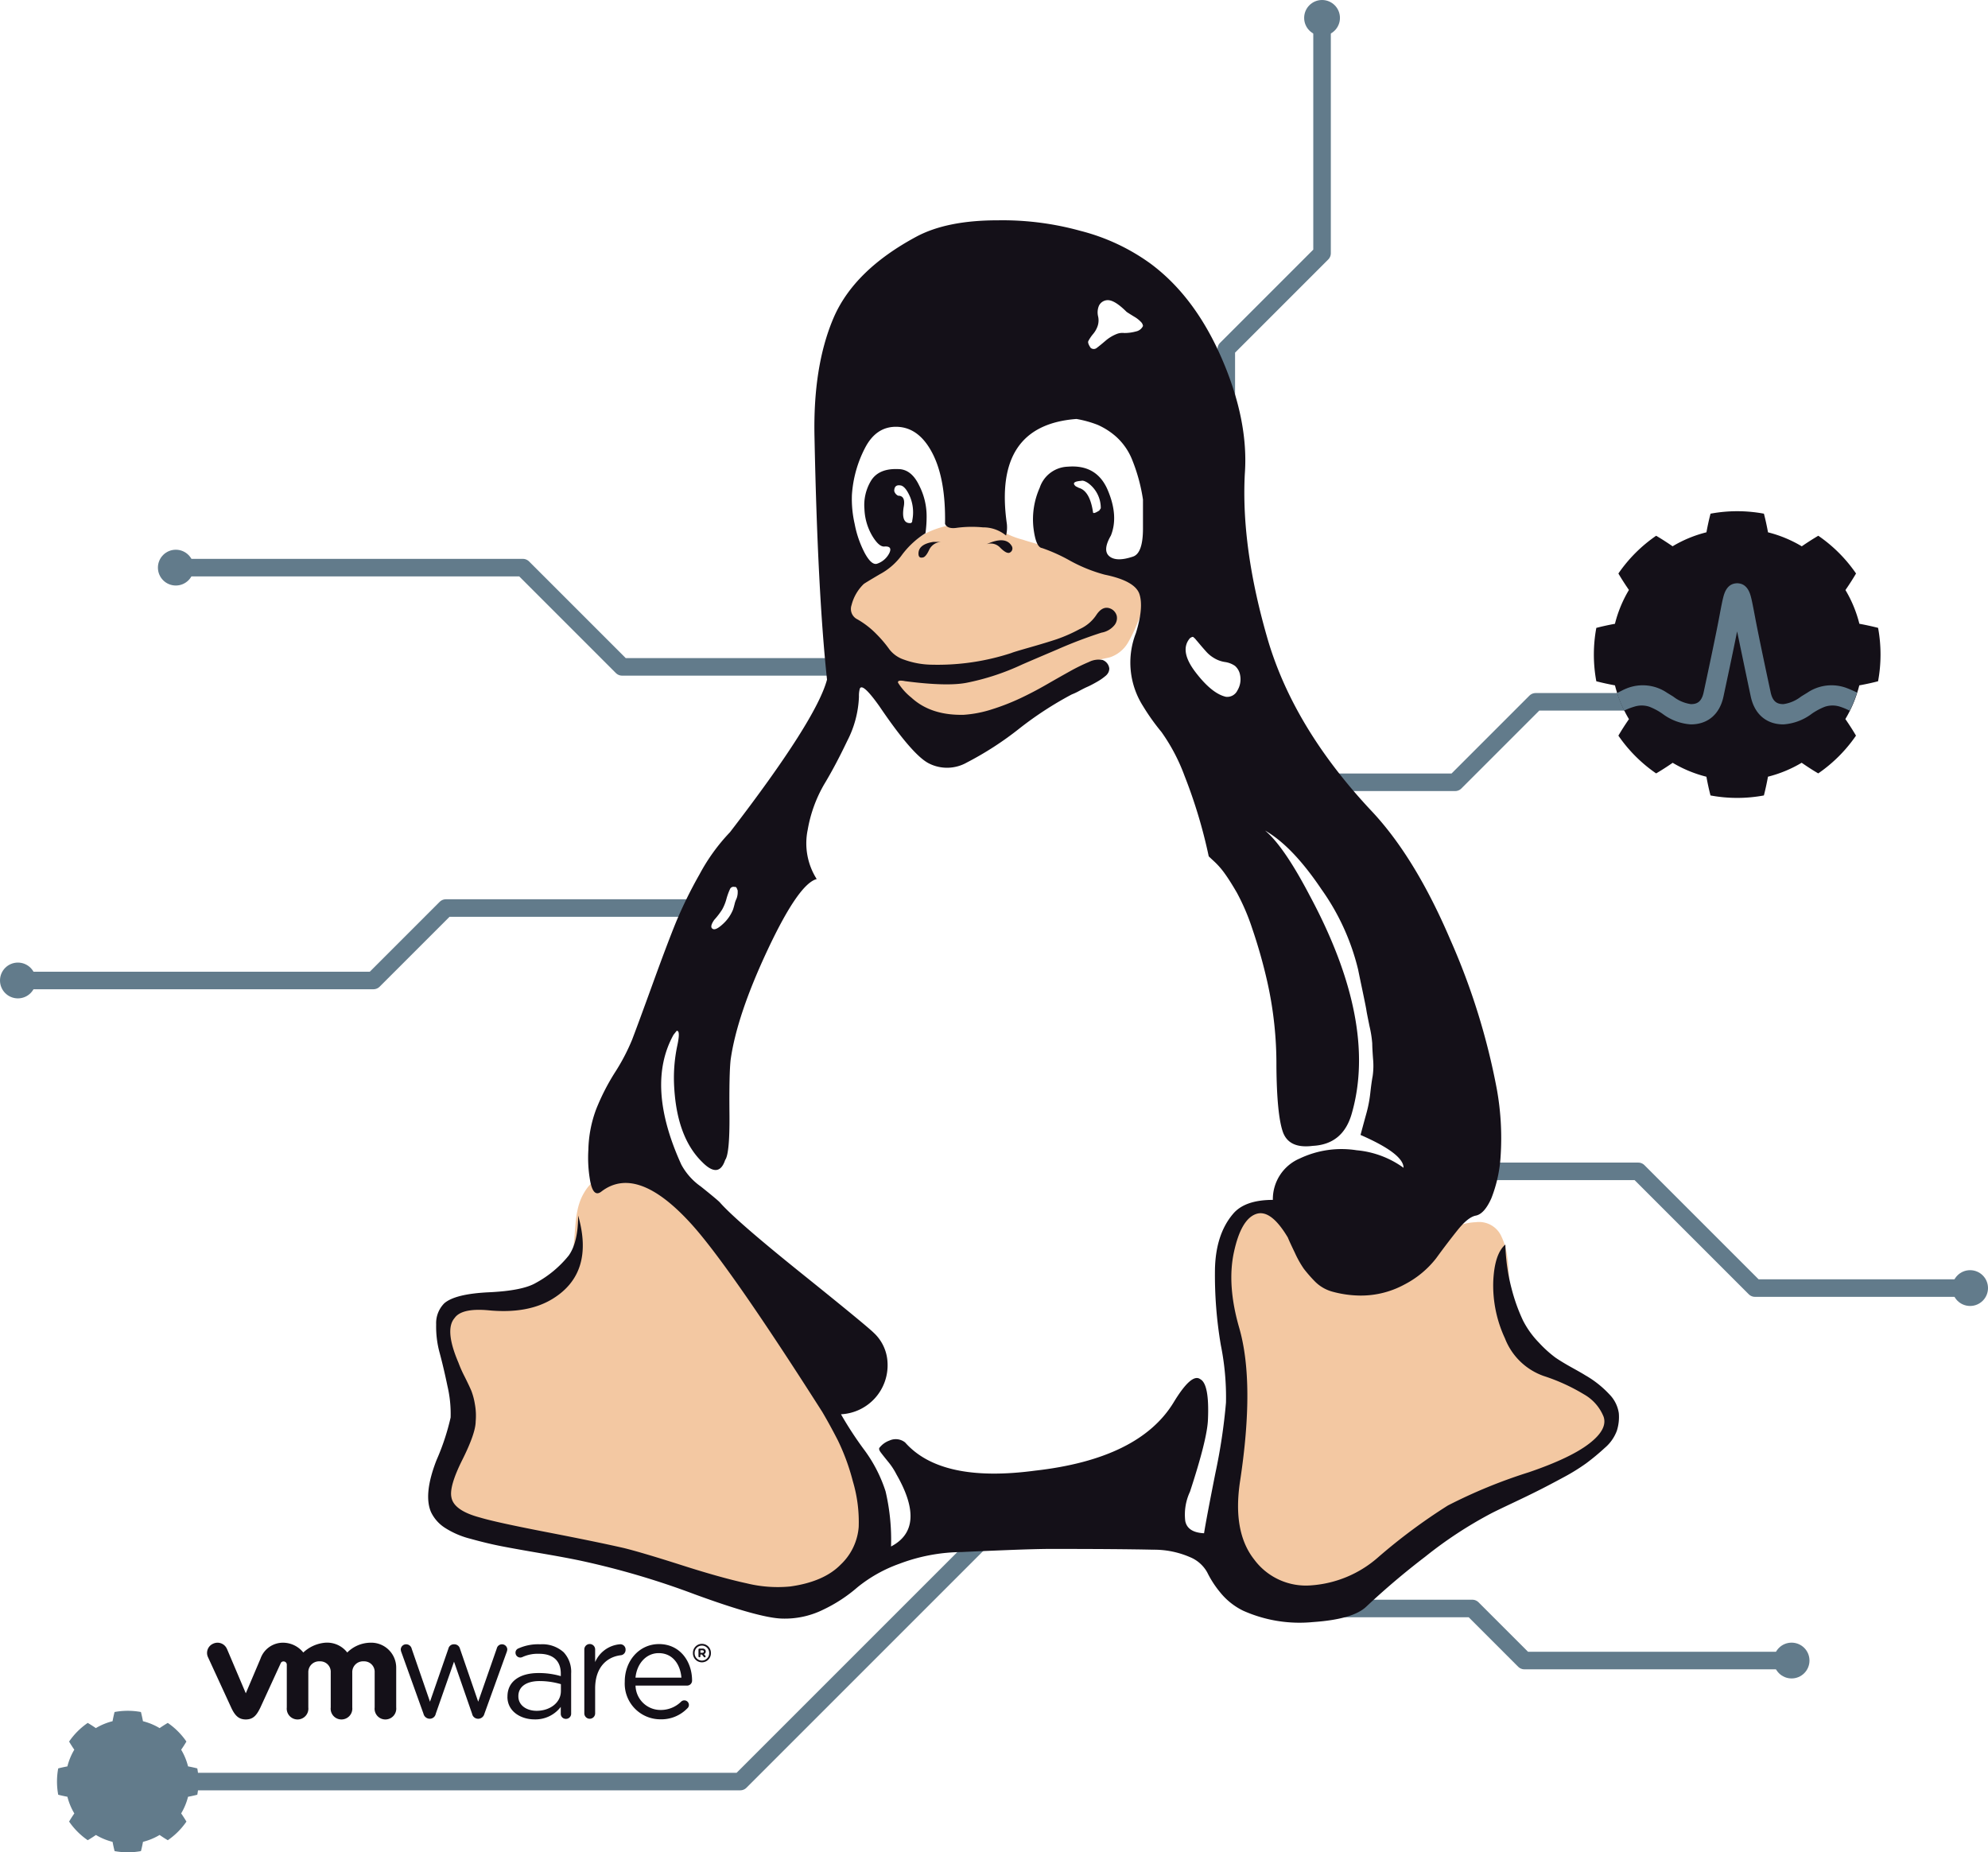 <svg xmlns="http://www.w3.org/2000/svg" viewBox="0 0 339.903 316.708"><defs><style>.cls-1{fill:none;stroke:#627b8b;stroke-linecap:round;stroke-linejoin:round;stroke-width:3px;}.cls-2{fill:#627b8b;}.cls-3{fill:#f3c8a2;}.cls-4{fill:#141018;}</style></defs><title>On Linux</title><g id="Layer_2" data-name="Layer 2"><g id="_3rd" data-name="3rd"><polyline class="cls-1" points="223.364 133.756 248.799 133.756 262.558 119.997 280.103 119.997"/><polyline class="cls-1" points="209.669 93.457 209.669 59.673 226.041 43.301 226.041 3.06"/><polyline class="cls-1" points="144.712 114.021 106.364 114.021 89.395 97.052 30.06 97.052"/><polyline class="cls-1" points="118.103 155.256 76.234 155.256 63.848 167.642 3.06 167.642"/><polyline class="cls-1" points="168.68 262.495 126.566 304.609 21.843 304.609"/><polyline class="cls-1" points="226.041 275.017 251.734 275.017 260.636 283.919 306.321 283.919"/><polyline class="cls-1" points="251.734 200.277 280.103 200.277 300.06 220.234 336.843 220.234"/><circle class="cls-2" cx="306.321" cy="283.919" r="3.06"/><circle class="cls-2" cx="336.843" cy="220.234" r="3.06"/><circle class="cls-2" cx="226.041" cy="3.06" r="3.06"/><circle class="cls-2" cx="30.06" cy="97.052" r="3.06"/><circle class="cls-2" cx="3.06" cy="167.642" r="3.06"/><path class="cls-3" d="M190.425,97.077a7.846,7.846,0,0,1,4.269,3.537,6.875,6.875,0,0,1-.11,5.628,25.262,25.262,0,0,1-1.719,3.625,5.667,5.667,0,0,1-3.03,2.5c-.662.194-1.346.249-2,.5a16.913,16.913,0,0,0-1.728.881c-1.3.678-2.636,1.283-3.9,2.027-2.829,1.666-5.22,3.978-7.944,5.808a27.638,27.638,0,0,1-7.788,3.623c-3.776,1.082-8.191,1.229-11.276-1.2-2.392-1.885-3.5-4.915-4.651-7.735a23.836,23.836,0,0,0-3.344-6.14,8.989,8.989,0,0,1-1.594-2.272,8.2,8.2,0,0,1,2.4-8.894c1.482-1.334,3.248-2.31,4.83-3.524,1.9-1.456,3.551-3.269,5.679-4.363a15.278,15.278,0,0,1,6.569-1.514c2.17-.064,4.47.049,6.328,1.3a13.312,13.312,0,0,0,3.42,1.4c2.537.825,5.122,1.4,7.642,2.278,1.3.453,2.586.93,3.89,1.365C187.7,96.342,189.137,96.578,190.425,97.077Z"/><path class="cls-3" d="M272.732,237.367c-2.486-2.69-6.1-3.819-9.059-6.136a13.71,13.71,0,0,1-5.254-8.391c-.74-3.933.044-8.177-1.917-11.838a4.19,4.19,0,0,0-4.156-2.034c-6.763.277-10.346,7.351-16.644,7.921a9.252,9.252,0,0,1-5.529-1.485c-3.273-1.98-5.747-5.063-8.764-7.38-1.708-1.312-3.907-2.256-6-1.736a6.1,6.1,0,0,0-3.447,2.564c-5.126,7.506-2.069,19.766-1.667,28.152.4,8.229-1.782,16.5-.187,24.684a16.555,16.555,0,0,0,4.272,8.672c5.231,5.187,11.1,2.45,16.544-.684,12.845-7.389,25.7-15.086,39.439-20.712a7.138,7.138,0,0,0,4.675-5.167A7.626,7.626,0,0,0,272.732,237.367Z"/><path class="cls-3" d="M106.544,200.215a7.353,7.353,0,0,0-6.694,3.749c-2.567,4.282-.482,10.124-3.667,14.026-3.145,3.854-9.18,4.439-13.768,4.763-2.091.148-4.469.432-5.684,2.139-1.731,2.432.091,5.681,1.325,8.4a15.013,15.013,0,0,1,.952,10.725c-.8,2.441-2.375,4.558-3.288,6.959s-1,5.44.86,7.213a8.7,8.7,0,0,0,3.9,1.776l35.132,9.384c5.576,1.489,10.862,3.318,16.632,3.438,10.642.223,19.667-6.794,16.916-18.24-1.67-6.946-6.454-12.864-10.1-18.857-7.84-9.8-11.464-22.5-21.374-30.785C114.875,202.558,110.489,200.225,106.544,200.215Z"/><path class="cls-4" d="M275.17,238.406a17.434,17.434,0,0,0-4.145-3.277c-.269-.175-1-.6-2.2-1.265s-2.162-1.25-2.879-1.742a20.415,20.415,0,0,1-2.809-2.542,15.568,15.568,0,0,1-2.743-3.813,30.578,30.578,0,0,1-1.94-5.417,32.589,32.589,0,0,1-1.07-7.56q-1.873,1.6-2.073,6.354a21.405,21.405,0,0,0,2.008,9.7,11.03,11.03,0,0,0,6.621,6.422,32.709,32.709,0,0,1,6.89,3.143,7.677,7.677,0,0,1,3.346,3.812q.735,2.147-2.476,4.616t-10.3,4.889a87.96,87.96,0,0,0-13.848,5.683,97.409,97.409,0,0,0-11.973,8.9,19.354,19.354,0,0,1-11.374,4.752,11.006,11.006,0,0,1-9.764-4.413q-3.747-4.749-2.41-13.446,2.542-16.722-.13-26.087-2.141-7.359-.936-12.978t3.746-6.552q2.534-.941,5.484,4.011c.174.445.578,1.315,1.2,2.609a17.532,17.532,0,0,0,1.54,2.742,25.179,25.179,0,0,0,1.806,2.075,6.685,6.685,0,0,0,3.012,1.809,18.542,18.542,0,0,0,4.214.667,15.573,15.573,0,0,0,8.161-1.873,16.423,16.423,0,0,0,5.418-4.482q1.8-2.476,3.611-4.75t3.145-2.544q1.47-.263,2.676-2.943a23.423,23.423,0,0,0,1.605-7.423,46.839,46.839,0,0,0-.667-11.3,115.865,115.865,0,0,0-7.962-25.554Q242,146.7,234.639,138.81q-13.244-14.046-17.793-29.164-4.678-15.919-4.01-28.63.67-9.1-3.945-19.734T196.649,45.027a35.106,35.106,0,0,0-11.9-5.551,49.922,49.922,0,0,0-14.183-1.807q-8.694,0-13.912,2.81-10.7,5.754-14.181,13.981t-3.212,20.267q.537,26.49,2.141,41.472-1.873,6.959-16.589,26.087a32.875,32.875,0,0,0-5.219,7.225,75.309,75.309,0,0,0-4.013,8.161q-1.474,3.611-3.947,10.434t-3.546,9.632a34.777,34.777,0,0,1-2.942,5.622,37.933,37.933,0,0,0-3.212,6.284,21.017,21.017,0,0,0-1.337,6.957,22.391,22.391,0,0,0,.268,5.083q.534,3.216,2.006,2.009,6.022-4.55,15.119,5.353,6.422,6.956,22.609,32.376,1.338,2.274,2.675,4.887a37.378,37.378,0,0,1,2.543,6.953,24.353,24.353,0,0,1,1,7.828,9.894,9.894,0,0,1-3.077,6.421q-2.877,2.941-8.629,3.744a22.185,22.185,0,0,1-7.426-.535q-4.347-.937-11.036-3.076t-9.9-2.944q-4.68-1.072-13.311-2.742T82.13,259.482q-4.548-1.2-4.948-3.478-.4-1.875,1.873-6.419t2.274-6.556a10.9,10.9,0,0,0-.135-2.944,11.475,11.475,0,0,0-.6-2.275q-.335-.8-1.138-2.409a20.644,20.644,0,0,1-1.07-2.407q-2.408-5.62-.669-7.628,1.2-1.74,5.752-1.336,6.823.669,11.1-2.009,7.089-4.414,4.281-14.182,0,4.548-1.606,6.823a18.5,18.5,0,0,1-5.619,4.684q-2.272,1.338-8.026,1.607t-7.626,1.873a4.811,4.811,0,0,0-1.4,3.613,16.9,16.9,0,0,0,.6,4.884q.668,2.475,1.337,5.685a20.777,20.777,0,0,1,.536,5.353,39.875,39.875,0,0,1-2.41,7.288q-2.273,5.822-.936,8.9a6.554,6.554,0,0,0,2.274,2.61,14.7,14.7,0,0,0,4.481,1.943q2.876.8,5.285,1.269t6.688,1.2q4.281.733,6.823,1.27a137.877,137.877,0,0,1,19.532,5.754q10.971,4.014,14.849,4.145a14.828,14.828,0,0,0,7.158-1.539,25.708,25.708,0,0,0,5.819-3.812,24.257,24.257,0,0,1,7.156-4.014,30.737,30.737,0,0,1,10.638-2.007q2.674-.132,7.758-.334t7.626-.2q11.5,0,17.39.132a15.487,15.487,0,0,1,6.289,1.273,5.947,5.947,0,0,1,2.943,2.606,17.142,17.142,0,0,0,2.211,3.413,11.5,11.5,0,0,0,3.942,3.143,23.636,23.636,0,0,0,11.908,1.94q6.822-.466,9.1-2.608a130.106,130.106,0,0,1,10.1-8.562,70.882,70.882,0,0,1,11.44-7.492q1.068-.539,3.611-1.741T263,254.861q1.738-.87,4.212-2.208a34.54,34.54,0,0,0,4.016-2.476,38.878,38.878,0,0,0,3.142-2.609,7.056,7.056,0,0,0,2.076-2.943,7.707,7.707,0,0,0,.333-3.01A5.772,5.772,0,0,0,275.17,238.406Zm-71.705-129.3c.266-.178.446-.245.534-.2a2.718,2.718,0,0,1,.534.536c.27.312.512.6.738.87s.533.624.933,1.069a5.557,5.557,0,0,0,1.269,1.07,5.055,5.055,0,0,0,1.942.736,3.974,3.974,0,0,1,1.741.668,2.673,2.673,0,0,1,.868,1.539,3.7,3.7,0,0,1-.463,2.675,1.932,1.932,0,0,1-1.944,1.071q-2.407-.535-5.216-4.214T203.465,109.105Zm-16.59-51.973a4.277,4.277,0,0,0,.8-1.4,3.049,3.049,0,0,0,.067-1.673,2.931,2.931,0,0,1,.133-1.739,1.678,1.678,0,0,1,1.541-1q1.2,0,3.211,2.007c.266.179.69.447,1.267.8a5.123,5.123,0,0,1,1.2.935,1.161,1.161,0,0,1,.333.669,1.674,1.674,0,0,1-1.2.937,7.313,7.313,0,0,1-2.006.268,2.7,2.7,0,0,0-1.2.133,6.7,6.7,0,0,0-2.008,1.2q-.936.8-1.471,1.2a.816.816,0,0,1-1.071,0q-.534-.8-.4-1.137A6.816,6.816,0,0,1,186.875,57.132Zm-64.75,100.137a13.159,13.159,0,0,0,1.336-1.738,7.934,7.934,0,0,0,.736-1.806,10.927,10.927,0,0,1,.6-1.674.652.652,0,0,1,.8-.4c.177-.044.31.044.4.267s.133.335.133.335v.4a2.937,2.937,0,0,1-.067.536,2.366,2.366,0,0,1-.2.6,4.054,4.054,0,0,0-.267.8c-.089.356-.177.669-.268.936a6.712,6.712,0,0,1-1.672,2.409q-1.137,1.069-1.673.936C121.455,158.7,121.5,158.16,122.125,157.269Zm87.49,82.544a97.876,97.876,0,0,1-1.807,12.041q-1.539,7.756-1.943,10.3-2.81-.137-3.21-2.075a9.209,9.209,0,0,1,.8-5.017q2.943-8.967,3.076-12.308.272-6.154-1.334-6.957-1.477-1.07-4.551,4.012-5.892,9.635-23.68,11.641-16.051,2.14-22.207-4.818a2.565,2.565,0,0,0-2.675-.333,3.8,3.8,0,0,0-1.739,1.267c-.088.18,0,.446.268.8s.691.891,1.271,1.6a11.721,11.721,0,0,1,1.4,2.144q5.219,9.094-.936,12.306a36.308,36.308,0,0,0-.936-9.429,24.427,24.427,0,0,0-3.746-7.226,61.4,61.4,0,0,1-3.878-5.952,8.384,8.384,0,0,0,7.96-8.829,7.362,7.362,0,0,0-2.341-5.085q-1.2-1.2-12.442-10.235t-13.913-12.107q-.537-.535-3.211-2.676a10.865,10.865,0,0,1-3.346-3.746q-6.154-13.506-1.338-22.205l.535-.669q.668-.132.133,2.409a26.614,26.614,0,0,0-.535,7.492q.534,8.43,4.816,12.574,2.811,2.814,3.88-.4.8-1.073.735-7.9t.2-9.23q1.072-7.625,6.355-18.861t8.362-12.042a11.386,11.386,0,0,1-1.538-8.428,23.407,23.407,0,0,1,2.809-7.76q1.938-3.21,3.946-7.424a17.9,17.9,0,0,0,2.007-7.56,4.7,4.7,0,0,1,.134-1.337q.4-1.2,3.345,2.942,5.619,8.3,8.429,9.768a6.853,6.853,0,0,0,6.554-.135,55.334,55.334,0,0,0,8.9-5.752,60.049,60.049,0,0,1,9.029-5.885,9.474,9.474,0,0,0,1.274-.6c.577-.31,1.023-.535,1.334-.67s.712-.333,1.2-.6.866-.49,1.134-.669a9.438,9.438,0,0,0,.8-.6,1.821,1.821,0,0,0,.536-.669,1.645,1.645,0,0,0,.134-.6,1.764,1.764,0,0,0-1.138-1.472,3.624,3.624,0,0,0-2.342.335,31.342,31.342,0,0,0-3.277,1.606q-1.8,1-4.012,2.274t-4.481,2.342a38.56,38.56,0,0,1-4.817,1.874,19.952,19.952,0,0,1-4.815.936q-5.619.135-8.962-2.942a10.035,10.035,0,0,1-2.275-2.543q-.135-.534,1.2-.267,7.227.936,10.57.267a41.254,41.254,0,0,0,9.365-3.077q1.206-.534,6.089-2.609a79.292,79.292,0,0,1,7.558-2.875,3.644,3.644,0,0,0,2.209-1.271,1.914,1.914,0,0,0,.4-1.607,1.85,1.85,0,0,0-.868-1.135q-1.475-.8-2.674,1.07a6.732,6.732,0,0,1-2.812,2.341,25.886,25.886,0,0,1-3.946,1.739q-1.806.6-4.616,1.4t-3.077.937a40.52,40.52,0,0,1-13.646,2.006,14.5,14.5,0,0,1-4.748-.87,5.235,5.235,0,0,1-2.475-1.739,20.416,20.416,0,0,0-2.141-2.541,14.726,14.726,0,0,0-3.345-2.61,1.976,1.976,0,0,1-1-2.407,7.605,7.605,0,0,1,2.073-3.613q.133-.135,2.742-1.673a11.167,11.167,0,0,0,3.681-3.144,14.672,14.672,0,0,1,4.146-3.881,20.157,20.157,0,0,0,.2-2.942,11.469,11.469,0,0,0-1.271-5.217q-1.336-2.811-3.612-2.809-3.212-.133-4.549,1.873a8.036,8.036,0,0,0-1.2,4.949,9.774,9.774,0,0,0,1.27,4.481q1.138,1.941,2.075,1.941,1.47-.135.936,1.069a3.626,3.626,0,0,1-2.141,1.874q-.939.265-2.074-1.806a17.826,17.826,0,0,1-1.739-5.017,19.052,19.052,0,0,1-.468-4.951,20.234,20.234,0,0,1,2.207-7.96q1.941-3.813,5.552-3.681,3.746.136,6.021,4.55t2.141,12.041q.4.938,2.075.669a19.761,19.761,0,0,1,4.413-.067,6.079,6.079,0,0,1,3.946,1.4,5.731,5.731,0,0,0,.135-2.007q-2.409-16.856,11.907-17.927a18.846,18.846,0,0,1,3.608,1,12.173,12.173,0,0,1,3.144,2.007,10.594,10.594,0,0,1,2.809,4.08,29.813,29.813,0,0,1,1.807,6.69v4.949q0,4.281-1.741,4.817-2.806.934-4.009-.068t.266-3.545q1.336-3.345-.536-7.761t-6.822-4.012a5.239,5.239,0,0,0-4.817,3.612,13.247,13.247,0,0,0-1.069,6.823q.4,3.345,1.472,3.478a28.812,28.812,0,0,1,4.75,2.141,26.376,26.376,0,0,0,5.954,2.408q5.217,1.068,5.953,3.344t-.6,6.622a13.866,13.866,0,0,0,1.208,12.509,36.937,36.937,0,0,0,3.143,4.416,31.907,31.907,0,0,1,3.947,7.491,86.265,86.265,0,0,1,4.144,13.78q.132.133,1,.936a13.541,13.541,0,0,1,1.74,2.006q.873,1.206,2.075,3.278a37.164,37.164,0,0,1,2.61,6.089,88.467,88.467,0,0,1,2.607,9.23,64.243,64.243,0,0,1,1.54,14.317q.068,8.159,1.071,11.17t5.151,2.476q5.217-.267,6.687-5.618,4.416-15.52-7.223-37.192-4.416-8.429-7.626-11.1,4.682,2.674,9.634,10.034a39.694,39.694,0,0,1,6.286,13.779q.13.671.735,3.545c.4,1.918.625,3.034.667,3.345s.224,1.227.534,2.743a19.271,19.271,0,0,1,.468,2.943c0,.448.043,1.317.135,2.609a12.428,12.428,0,0,1-.068,3.01q-.2,1.072-.4,2.876a21.924,21.924,0,0,1-.669,3.48c-.308,1.114-.643,2.343-1,3.678q7.356,3.212,7.357,5.619a16.148,16.148,0,0,0-8.029-3,16.616,16.616,0,0,0-9.7,1.4,7.562,7.562,0,0,0-4.619,7.088q-4.815,0-6.821,2.41-2.943,3.477-3.076,9.431a71.477,71.477,0,0,0,1,12.974A44.988,44.988,0,0,1,209.615,239.813ZM153.562,84.756a1.248,1.248,0,0,1-.668-.8c0-.8.4-1.115,1.2-.936q.8.267,1.538,2.006a7.017,7.017,0,0,1,.335,4.014.353.353,0,0,1-.4.4q-1.473,0-1.07-2.675Q154.9,84.756,153.562,84.756Zm34.65,2.142-.266.4c-.712.446-1.066.535-1.066.269q-.54-3.615-2.409-4.149l-.536-.267q-.937-.8.933-.937.4-.135,1.2.4a5.272,5.272,0,0,1,2.14,4.284Z"/><path class="cls-4" d="M157.04,94.655q0,.8.67.67.534,0,1.136-1.271a2.378,2.378,0,0,1,2.074-1.4v0h-1.339Q157.04,93.05,157.04,94.655Z"/><path class="cls-4" d="M168.68,93.051a2.2,2.2,0,0,1,2.342.6c.668.668,1.182.959,1.539.868a.792.792,0,0,0,.4-1.2Q171.891,91.579,168.68,93.051Z"/><g id="vmware_logo_gray" data-name="vmware logo gray"><path class="cls-4" d="M72.412,293.029l-3.772-10.5a1.72,1.72,0,0,1-.12-.5.914.914,0,0,1,.937-.889.973.973,0,0,1,.937.769l3.124,9.048,3.147-9.074a.949.949,0,0,1,.912-.743h.1a.987.987,0,0,1,.963.743l3.122,9.074,3.175-9.1a.911.911,0,0,1,1.8.146,1.74,1.74,0,0,1-.12.507l-3.8,10.525a1.1,1.1,0,0,1-1.009.837h-.074a1.041,1.041,0,0,1-1.012-.837l-3.095-8.925L74.5,293.032a1.033,1.033,0,0,1-1.009.837h-.048a1.1,1.1,0,0,1-1.032-.837"/><path class="cls-4" d="M99.905,282.049a.926.926,0,1,1,1.851,0v2.132a5.066,5.066,0,0,1,4.285-3.047.894.894,0,0,1,.917.938.909.909,0,0,1-.819.94c-2.408.289-4.383,2.092-4.383,5.683v4.22a.926.926,0,1,1-1.851,0V282.049"/><path class="cls-4" d="M112.906,293.966a6.092,6.092,0,0,1-6.085-6.408v-.049c0-3.546,2.476-6.406,5.85-6.406,3.6,0,5.658,2.975,5.658,6.242a.852.852,0,0,1-.849.857h-8.819a4.269,4.269,0,0,0,4.291,4.168,4.945,4.945,0,0,0,3.514-1.43.784.784,0,0,1,1.321.576.775.775,0,0,1-.287.593,6.168,6.168,0,0,1-4.6,1.857m3.608-7.125c-.189-2.238-1.464-4.19-3.892-4.19-2.124,0-3.729,1.785-3.961,4.19h7.853Z"/><path class="cls-4" d="M86.766,290.111v-.048c0-2.614,2.158-4.007,5.3-4.007a13.328,13.328,0,0,1,3.818.527v-.433c0-2.233-1.373-3.385-3.7-3.385a6.288,6.288,0,0,0-2.889.568.926.926,0,0,1-.336.071.823.823,0,0,1-.819-.791.769.769,0,0,1,.507-.771,8.236,8.236,0,0,1,3.726-.7,5.435,5.435,0,0,1,4.007,1.367,4.9,4.9,0,0,1,1.273,3.623v6.848a.878.878,0,0,1-.892.911.86.86,0,0,1-.883-.865v-1.184a5.436,5.436,0,0,1-4.485,2.138c-2.3,0-4.635-1.321-4.635-3.864m9.143-.96v-1.2a12.94,12.94,0,0,0-3.648-.53c-2.325,0-3.623,1.012-3.623,2.568v.049c0,1.559,1.439,2.47,3.118,2.47,2.279,0,4.15-1.393,4.15-3.359"/><path class="cls-4" d="M38.791,281.911a1.746,1.746,0,0,0-2.347-.874,1.718,1.718,0,0,0-.86,2.35l3.938,8.559c.619,1.341,1.273,2.046,2.5,2.046,1.307,0,1.88-.768,2.5-2.046,0,0,3.437-7.481,3.468-7.556a.5.5,0,0,1,.5-.321.549.549,0,0,1,.545.554v7.317a1.851,1.851,0,1,0,3.68,0v-5.985a1.84,1.84,0,0,1,1.955-1.9,1.793,1.793,0,0,1,1.877,1.9v5.985a1.839,1.839,0,0,0,1.829,2.052,1.857,1.857,0,0,0,1.854-2.052v-5.985a1.838,1.838,0,0,1,1.952-1.9,1.793,1.793,0,0,1,1.877,1.9v5.985a1.837,1.837,0,0,0,1.829,2.052,1.856,1.856,0,0,0,1.854-2.052v-6.813a4.269,4.269,0,0,0-4.434-4.259,5.682,5.682,0,0,0-3.935,1.677,4.351,4.351,0,0,0-3.8-1.674,6.24,6.24,0,0,0-3.717,1.674,4.456,4.456,0,0,0-3.314-1.674,4.066,4.066,0,0,0-4,2.72l-2.516,5.927-3.228-7.607"/><path class="cls-4" d="M118.478,282.653v-.011a1.535,1.535,0,1,1,3.069-.009v.009a1.535,1.535,0,1,1-3.069.011m2.774-.011h0a1.243,1.243,0,1,0-2.485,0v.009a1.243,1.243,0,1,0,2.485-.012"/><path class="cls-4" d="M119.426,282.037a.165.165,0,0,1,.164-.166h.513a.567.567,0,0,1,.433.155.452.452,0,0,1,.132.338v.006a.458.458,0,0,1-.3.453l.227.275a.19.19,0,0,1,.051.123.153.153,0,0,1-.154.152.207.207,0,0,1-.161-.083l-.318-.4h-.261v.324a.164.164,0,0,1-.327,0Zm.66.556c.16,0,.249-.08.249-.209v-.006c0-.137-.095-.212-.252-.212h-.327v.427Z"/></g><path class="cls-4" d="M321.526,111.918a24.877,24.877,0,0,1-.42,4.565c-.948.247-2.011.485-3.208.7a21.288,21.288,0,0,1-2.383,5.759c.712,1.03,1.313,1.972,1.817,2.836q-.342.5-.713.986a25.016,25.016,0,0,1-4.754,4.756c-.325.247-.653.485-.987.714-.863-.5-1.805-1.107-2.835-1.819a21.4,21.4,0,0,1-5.758,2.383h0c-.22,1.2-.458,2.262-.7,3.207a24.949,24.949,0,0,1-9.128,0c-.246-.944-.482-2.006-.7-3.2a21.356,21.356,0,0,1-5.765-2.382c-1.027.709-1.969,1.308-2.83,1.813a25.011,25.011,0,0,1-6.454-6.456c.5-.858,1.1-1.8,1.807-2.822a21.4,21.4,0,0,1-2.392-5.775c-1.19-.221-2.249-.457-3.189-.7a25,25,0,0,1,0-9.127c.94-.246,2-.482,3.185-.7a21.3,21.3,0,0,1,2.371-5.752c.006-.011.013-.021.019-.033-.7-1.022-1.3-1.956-1.8-2.814a24.962,24.962,0,0,1,6.454-6.454c.857.5,1.792,1.1,2.814,1.8.01-.006.021-.014.033-.02a21.32,21.32,0,0,1,5.752-2.371c.218-1.188.454-2.245.7-3.185a25.008,25.008,0,0,1,9.128,0c.246.94.482,2,.7,3.189a21.382,21.382,0,0,1,5.773,2.392c1.025-.706,1.965-1.3,2.824-1.807a24.962,24.962,0,0,1,6.454,6.454c-.5.861-1.1,1.8-1.811,2.83a21.289,21.289,0,0,1,2.381,5.767c1.195.221,2.26.457,3.2.7A24.828,24.828,0,0,1,321.526,111.918Z"/><path id="path26" class="cls-2" d="M315.97,117.73a7.383,7.383,0,0,0-6.971.717s-.823.5-1.069.657a6.314,6.314,0,0,1-3,1.285c-.91,0-1.806-.244-2.185-2-.59-2.746-2.032-9.5-2.661-12.839-.37-1.964-.573-3.023-.783-3.743-.371-1.264-1.05-1.951-2.013-2.061a2.38,2.38,0,0,0-.274-.021,2.61,2.61,0,0,0-.289.023c-.954.114-1.629.8-2,2.059-.211.72-.413,1.779-.783,3.743-.629,3.343-2.071,10.093-2.662,12.839-.379,1.761-1.274,2-2.185,2a6.311,6.311,0,0,1-3-1.285c-.246-.155-1.071-.657-1.071-.657a7.379,7.379,0,0,0-6.969-.717c-.531.212-1.077.523-1.575.763a20.373,20.373,0,0,0,1.219,3,11.512,11.512,0,0,1,1.761-.677,4.167,4.167,0,0,1,2.536.018,10.822,10.822,0,0,1,2.252,1.205,9.038,9.038,0,0,0,4.845,1.817c2.9,0,4.929-1.729,5.578-4.744.5-2.338,1.62-7.555,2.336-11.154,0,0,1.837,8.816,2.339,11.154.649,3.015,2.683,4.744,5.579,4.744a9.042,9.042,0,0,0,4.846-1.817,10.8,10.8,0,0,1,2.252-1.205,4.167,4.167,0,0,1,2.536-.018,11.032,11.032,0,0,1,1.7.705,21.656,21.656,0,0,0,1.259-3.106c-.5-.24-1.021-.477-1.552-.689"/><path class="cls-2" d="M33.942,304.609a12.206,12.206,0,0,1-.208,2.253c-.468.122-.992.24-1.583.348a10.528,10.528,0,0,1-1.176,2.843c.351.508.647.973.9,1.4-.112.165-.23.327-.352.487a12,12,0,0,1-1.094,1.253,12.141,12.141,0,0,1-1.253,1.095q-.24.183-.486.352c-.426-.249-.891-.546-1.4-.9a10.554,10.554,0,0,1-2.842,1.176h0c-.109.592-.226,1.117-.347,1.584a12.364,12.364,0,0,1-4.506,0c-.122-.466-.238-.991-.348-1.581a10.541,10.541,0,0,1-2.846-1.176c-.506.351-.971.646-1.4.895a12.335,12.335,0,0,1-3.186-3.187c.248-.423.543-.887.892-1.393a10.567,10.567,0,0,1-1.181-2.85c-.587-.109-1.11-.226-1.574-.347a12.359,12.359,0,0,1,0-4.5c.464-.121.985-.237,1.572-.346a10.489,10.489,0,0,1,1.171-2.839l.009-.016c-.347-.5-.642-.966-.889-1.39A12.327,12.327,0,0,1,15,294.581c.423.248.884.541,1.389.889l.016-.01a10.518,10.518,0,0,1,2.839-1.17c.108-.586.224-1.108.346-1.572a12.306,12.306,0,0,1,4.506,0c.121.464.237.987.346,1.574a10.554,10.554,0,0,1,2.85,1.181c.5-.349.969-.644,1.394-.892a12.344,12.344,0,0,1,3.185,3.185c-.248.425-.544.89-.894,1.4a10.534,10.534,0,0,1,1.176,2.847c.59.109,1.115.225,1.581.347A12.2,12.2,0,0,1,33.942,304.609Z"/></g></g></svg>
